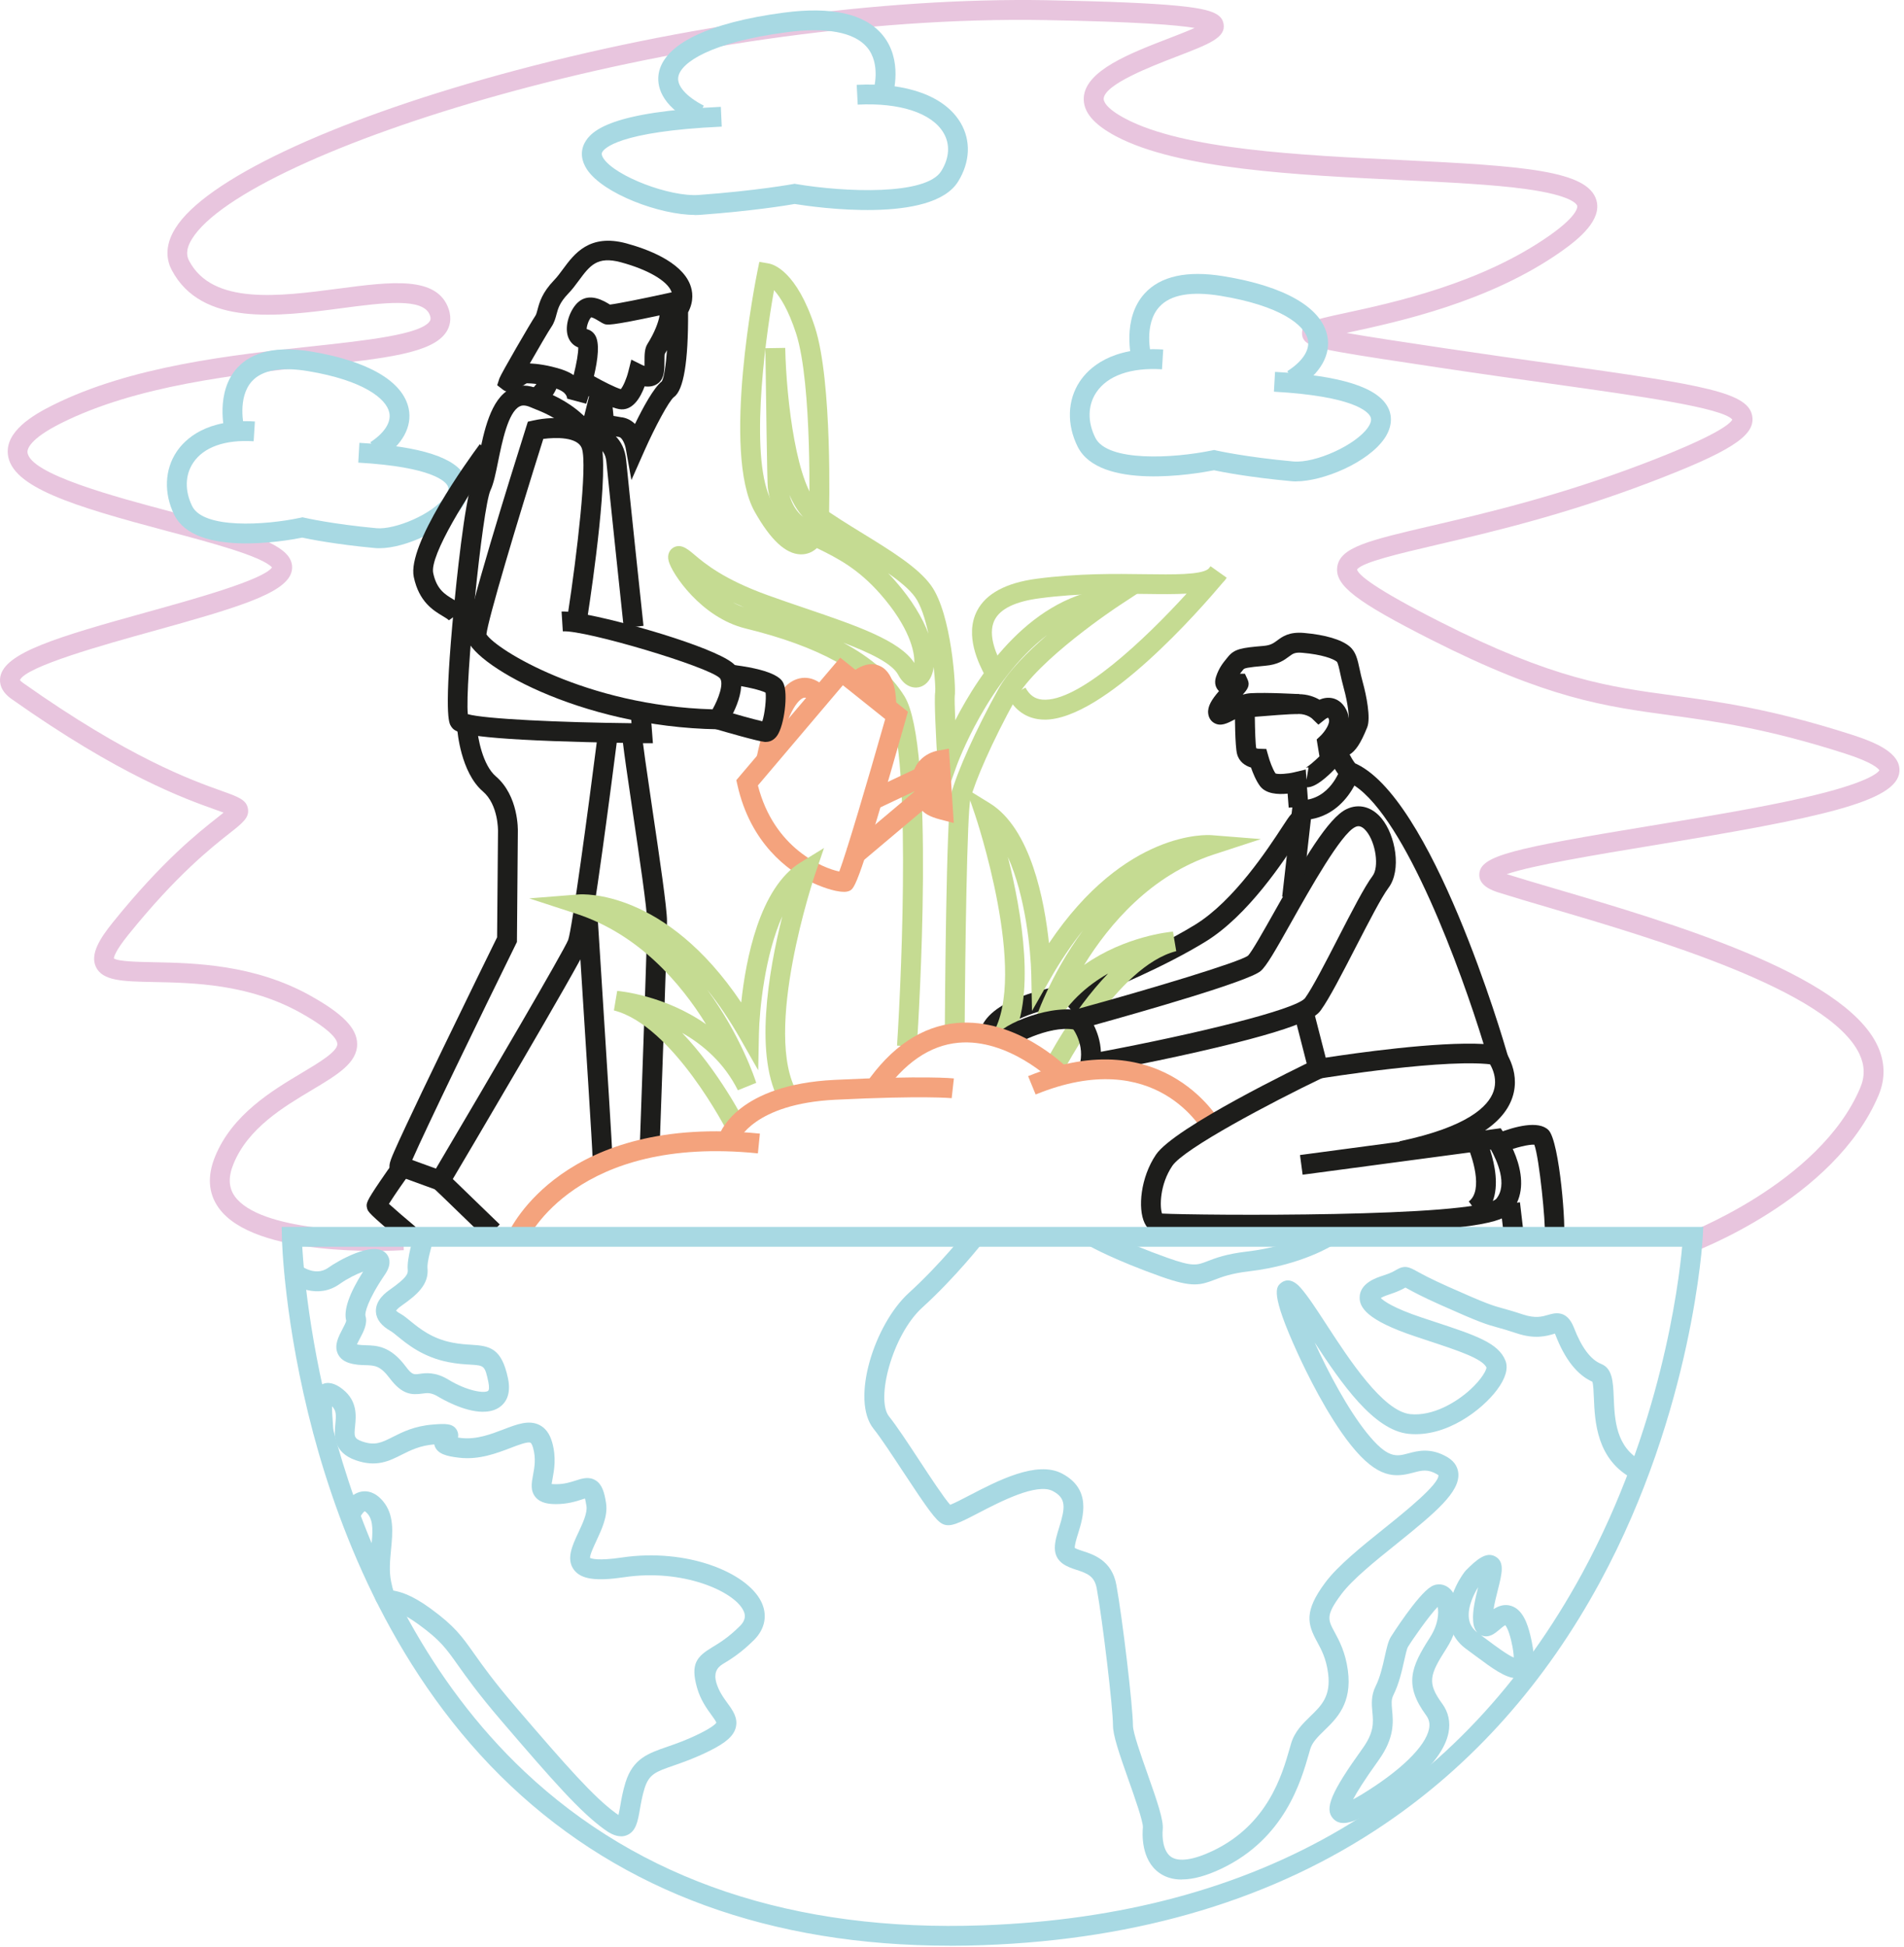 <?xml version="1.0" encoding="UTF-8"?> <svg xmlns="http://www.w3.org/2000/svg" width="354" height="362" viewBox="0 0 354 362" fill="none"><path d="M313.891 233.149L312.631 229.679C312.891 229.589 338.271 220.139 345.861 202.219C346.761 200.099 346.711 198.039 345.711 195.929C340.101 184.079 307.571 174.499 288.131 168.769C284.521 167.709 281.401 166.789 278.741 165.949C277.681 165.619 274.871 164.729 275.041 162.439C275.281 159.049 281.281 157.719 306.851 153.509C316.891 151.859 327.261 150.149 335.531 148.249C347.301 145.549 349.151 143.639 349.431 143.189C349.231 142.879 348.171 141.719 343.071 140.089C328.441 135.389 318.951 134.109 310.571 132.969C298.301 131.299 287.701 129.859 266.101 118.919C252.141 111.849 248.211 108.829 248.621 105.449C249.071 101.729 254.451 100.469 266.231 97.719C276.121 95.409 289.661 92.239 305.381 86.259C319.021 81.069 321.651 78.819 322.081 77.999C320.261 75.799 304.801 73.629 288.451 71.339C282.391 70.489 275.531 69.529 268.071 68.409C258.871 67.029 253.031 66.149 249.191 65.459C244.441 64.599 242.151 64.099 242.081 62.049C242.011 59.929 243.891 59.529 250.101 58.189C258.951 56.279 275.431 52.729 288.201 43.709C293.631 39.869 293.261 38.339 293.251 38.279C293.161 37.959 292.271 36.329 283.751 35.149C277.621 34.299 269.301 33.899 260.491 33.469C241.091 32.529 219.101 31.469 207.501 25.339C203.311 23.119 201.351 20.769 201.501 18.139C201.801 13.109 210.081 9.919 217.391 7.099C218.901 6.519 220.731 5.809 222.111 5.199C218.791 4.629 211.121 4.039 194.521 3.739C126.331 2.489 45.681 28.209 35.691 44.419C34.401 46.509 34.771 47.739 35.161 48.479C39.501 56.739 51.921 55.099 62.891 53.659C72.771 52.359 81.301 51.239 83.421 57.459C84.071 59.379 83.551 60.809 83.001 61.679C80.461 65.659 71.691 66.619 58.421 68.059C43.711 69.659 25.401 71.649 11.371 78.659C5.361 81.669 5.061 83.569 5.111 84.079C5.521 88.129 21.461 92.369 32.011 95.169C44.011 98.359 51.471 100.469 53.641 103.459C54.321 104.399 54.491 105.489 54.131 106.539C52.781 110.399 43.911 113.029 28.341 117.349C19.511 119.799 4.791 123.879 3.701 126.429C3.761 126.519 3.921 126.689 4.271 126.939C23.991 140.879 35.651 145.039 41.251 147.039C44.301 148.129 45.831 148.679 46.101 150.339C46.371 151.989 45.141 152.959 42.691 154.889C39.231 157.619 32.781 162.699 23.851 173.779C21.461 176.739 21.191 177.859 21.171 178.159C21.981 178.739 25.641 178.809 28.591 178.869C36.031 179.019 47.271 179.239 57.751 185.109C63.771 188.479 66.361 191.149 66.401 194.039C66.451 197.579 62.721 199.799 58.001 202.619C52.711 205.779 46.111 209.709 43.401 216.389C42.411 218.819 42.501 220.779 43.661 222.399C48.261 228.819 67.741 229.149 74.861 228.719L75.081 232.399C72.251 232.569 47.281 233.769 40.661 224.539C38.731 221.849 38.501 218.629 39.991 214.989C43.171 207.169 50.651 202.699 56.121 199.439C59.221 197.589 62.741 195.489 62.721 194.079C62.721 193.479 62.041 191.729 55.961 188.319C46.281 182.899 36.021 182.699 28.531 182.549C22.821 182.439 19.051 182.359 17.821 179.719C16.701 177.309 18.681 174.319 20.991 171.449C30.191 160.039 36.851 154.789 40.421 151.979C40.821 151.669 41.221 151.349 41.571 151.059C41.101 150.879 40.561 150.689 40.021 150.499C34.261 148.449 22.291 144.169 2.151 129.939C0.081 128.479 -0.129 126.909 0.051 125.849C0.831 121.349 10.451 118.469 27.371 113.779C36.021 111.379 48.991 107.779 50.571 105.479C48.711 103.399 38.961 100.809 31.081 98.719C13.601 94.069 2.091 90.569 1.461 84.439C1.031 80.219 5.981 77.229 9.741 75.349C24.361 68.039 43.031 66.009 58.041 64.379C68.011 63.299 78.321 62.179 79.911 59.689C80.001 59.549 80.161 59.289 79.941 58.639C78.801 55.279 71.311 56.259 63.391 57.309C51.831 58.829 37.451 60.719 31.921 50.179C31.061 48.539 30.471 45.869 32.581 42.469C38.081 33.549 61.191 22.599 92.891 13.889C126.941 4.529 164.031 -0.501 194.621 0.039C205.981 0.249 213.921 0.589 218.911 1.069C225.071 1.679 227.151 2.489 227.491 4.429C227.941 6.989 224.871 8.169 218.741 10.529C214.061 12.329 205.361 15.679 205.201 18.339C205.181 18.699 205.411 20.039 209.241 22.059C220.111 27.799 241.661 28.849 260.681 29.759C283.311 30.859 295.201 31.689 296.811 37.219C297.871 40.869 293.631 44.369 290.351 46.689C276.961 56.149 260.001 59.799 250.901 61.769C250.721 61.809 250.531 61.849 250.351 61.889C254.541 62.629 260.961 63.589 268.641 64.739C276.081 65.849 282.931 66.809 288.981 67.659C317.151 71.609 325.301 72.949 325.811 77.559C326.211 81.089 321.561 84.029 306.701 89.689C290.751 95.759 277.071 98.959 267.081 101.289C260.241 102.889 253.161 104.539 252.311 105.879C252.581 106.889 255.541 109.409 267.781 115.609C288.821 126.269 299.141 127.669 311.081 129.289C319.601 130.449 329.271 131.759 344.211 136.549C348.771 138.009 353.401 139.969 353.151 143.409C352.731 149.059 338.201 152.059 307.461 157.129C297.171 158.829 284.751 160.869 280.141 162.499C282.711 163.309 285.721 164.189 289.181 165.209C310.511 171.489 342.741 180.979 349.051 194.329C350.501 197.399 350.571 200.529 349.261 203.629C341.041 223.039 315.001 232.719 313.901 233.119" fill="#E8C5DE"></path><path d="M70.501 101.91C70.201 101.91 69.921 101.9 69.641 101.87C62.331 101.19 57.571 100.23 56.191 99.939C52.841 100.61 36.221 103.5 32.391 95.689C30.431 91.689 30.601 87.309 32.841 83.969C34.411 81.629 38.391 77.79 47.391 78.35L47.161 82.029C41.851 81.689 37.861 83.109 35.921 86.019C34.401 88.29 34.331 91.219 35.721 94.07C37.801 98.329 49.171 97.669 55.841 96.249L56.241 96.159L56.641 96.249C56.641 96.249 61.691 97.419 69.991 98.189C73.421 98.51 80.521 95.57 82.821 92.249C83.621 91.1 83.341 90.529 83.251 90.35C82.851 89.529 80.471 86.799 66.611 85.999L66.821 82.32C78.321 82.98 84.781 85.08 86.561 88.73C87.411 90.47 87.161 92.46 85.851 94.35C83.161 98.24 75.581 101.91 70.511 101.91" fill="#A8D9E3"></path><path d="M70.861 85.3L68.851 82.21C71.471 80.5 72.761 78.5 72.381 76.71C71.841 74.11 67.581 70.71 57.281 68.99C52.281 68.16 48.771 68.78 46.871 70.84C44.051 73.89 45.371 79.37 45.381 79.43L41.801 80.33C41.721 80.03 39.971 72.88 44.141 68.35C46.941 65.31 51.571 64.3 57.881 65.35C68.491 67.12 74.921 70.89 75.981 75.95C76.681 79.31 74.811 82.71 70.851 85.3" fill="#A8D9E3"></path><path d="M185.911 192.29L182.521 190.83C185.021 185.04 197.391 183.2 198.791 183.01L199.291 186.67C194.461 187.33 187.111 189.51 185.911 192.29Z" fill="#1D1D1B"></path><path d="M201.621 190.54L195.881 184.049L198.401 183.109C198.541 183.059 212.661 177.76 222.211 171.89C229.431 167.45 235.751 157.77 238.451 153.64C240.001 151.26 240.331 150.76 241.441 150.76V154.45C242.081 154.45 242.541 154.11 242.701 153.93C242.551 154.11 242.031 154.9 241.541 155.66C238.711 160 232.071 170.17 224.141 175.04C216.641 179.65 206.751 183.79 202.181 185.6L204.391 188.1L201.631 190.54H201.621Z" fill="#1D1D1B"></path><path d="M197.541 199.45L194.251 197.79C194.541 197.21 199.221 188.04 206.021 180.97C202.141 183.18 198.201 186.54 195.651 191.64L192.241 190.26C192.431 189.65 195.111 181.46 201.361 172.94C199.301 175.5 197.221 178.52 195.191 182.1L191.871 187.93L191.741 181.22C191.651 176.68 190.651 166.52 187.391 159.31C189.951 169.49 192.771 185.69 187.691 194.13L184.531 192.23C191.251 181.08 181.391 151.77 181.291 151.47L179.641 146.62L184.001 149.3C191.681 154.01 194.201 167.5 195.031 175.34C209.191 154.24 224.561 155.19 225.251 155.25L234.441 155.98L225.681 158.84C214.031 162.65 206.261 171.76 201.561 179.38C209.201 174 217.571 173.22 218.081 173.18L218.691 176.81C207.681 179.6 197.641 199.27 197.541 199.47" fill="#C5DB92"></path><path d="M122.631 213.51L118.941 213.38C118.951 213 120.321 175.45 120.321 171.22C120.321 169.07 118.851 159.1 117.661 151.09C115.531 136.71 115.511 136.05 115.761 135.3L119.261 136.47C119.331 136.25 119.341 136.08 119.341 136.08C119.321 137.08 120.381 144.24 121.311 150.55C122.641 159.52 124.011 168.8 124.011 171.22C124.011 175.51 122.691 211.96 122.631 213.51Z" fill="#1D1D1B"></path><path d="M113.851 214.999H110.161C110.161 213.679 108.801 192.379 107.991 179.649C107.331 169.349 107.231 167.629 107.231 167.439H110.921C110.931 167.759 111.281 173.169 111.681 179.419C112.821 197.419 113.851 213.679 113.851 215.009" fill="#1D1D1B"></path><path d="M82.651 221.74L73.421 218.38L73.241 218.26C71.861 217.34 72.431 216.05 73.281 214.08C73.771 212.95 74.521 211.32 75.501 209.23C77.141 205.72 79.461 200.85 82.411 194.77C86.881 185.52 91.451 176.21 92.421 174.24L92.591 154.5C92.591 154.42 92.671 149.6 89.791 147.13C85.631 143.57 85.041 135.85 85.011 135.52L88.691 135.25C88.821 137.05 89.711 142.2 92.191 144.32C96.431 147.95 96.291 154.3 96.281 154.57L96.111 175.109L95.921 175.49C89.351 188.84 79.191 209.78 76.641 215.63L81.051 217.23C90.811 200.72 104.881 176.69 105.641 174.72C106.351 172.75 109.341 150.67 111.051 137.22L114.711 137.69C113.961 143.6 110.151 173.2 109.091 176.02C108.031 178.85 85.961 216.19 83.441 220.43L82.661 221.75L82.651 221.74Z" fill="#1D1D1B"></path><path d="M74.881 230.889C68.481 225.509 68.411 225.259 68.241 224.579C68.031 223.739 68.081 223.389 70.671 219.569C73.031 216.079 73.381 215.819 73.581 215.669L75.791 218.619C75.921 218.519 75.991 218.439 76.001 218.439C75.581 218.919 73.371 222.099 72.311 223.789C73.411 224.789 75.421 226.519 77.261 228.059L74.891 230.879L74.881 230.889Z" fill="#1D1D1B"></path><path d="M90.401 230.3C89.751 229.68 87.851 227.84 85.881 225.94C83.691 223.81 80.961 221.17 80.631 220.88L83.031 218.08C83.381 218.38 85.311 220.25 88.441 223.29C90.391 225.18 92.271 227.01 92.911 227.61L90.381 230.3H90.401Z" fill="#1D1D1B"></path><path d="M188.261 194.5C188.261 194.5 188.641 194.21 188.811 193.7L185.311 192.53C185.961 190.57 195.851 186.23 201.671 188.08L200.551 191.59C195.971 190.13 188.921 194.01 188.271 194.49" fill="#1D1D1B"></path><path d="M200.351 200.07L200.861 197.42C201.591 193.61 199.171 190.79 199.071 190.67L197.141 188.45L199.971 187.66C214.411 183.7 230.341 178.87 232.021 177.66C232.691 177.04 235.031 172.88 236.911 169.54C242.441 159.71 246.941 152.06 250.331 150.42C252.631 149.31 255.081 149.96 256.881 152.15C259.471 155.3 260.621 161.75 258.161 165.03C256.861 166.76 254.441 171.47 252.091 176.02C249.551 180.95 247.161 185.6 245.601 187.75C244.871 188.76 243.341 190.85 222.691 195.54C212.781 197.79 203.111 199.56 203.011 199.58L200.361 200.07H200.351ZM203.361 190.56C203.991 191.82 204.601 193.52 204.681 195.52C222.271 192.21 240.741 187.73 242.621 185.57C244.001 183.67 246.441 178.93 248.801 174.34C251.331 169.43 253.711 164.8 255.201 162.82C256.441 161.17 255.801 156.66 254.031 154.5C253.001 153.24 252.281 153.59 251.931 153.76C249.311 155.02 243.561 165.25 240.121 171.36C237.021 176.88 235.471 179.58 234.381 180.51C232.101 182.44 212.381 188.06 203.361 190.57" fill="#1D1D1B"></path><path d="M243.741 200.79L240.551 188.34L244.121 187.42L246.481 196.609C251.611 195.819 267.101 193.59 275.841 194.07C271.661 180.42 261.411 152.32 251.821 146.03C250.641 148.22 248.171 151.52 243.731 152.29L242.051 167.09L238.391 166.67L240.421 148.799L242.021 148.76C247.261 148.61 249.121 143.15 249.191 142.91L249.801 141.04L251.621 141.76C266.161 147.58 279.611 193.71 280.171 195.67L280.991 198.51L278.081 197.99C269.791 196.52 245.651 200.45 245.411 200.49L243.741 200.76V200.79Z" fill="#1D1D1B"></path><path d="M240.981 89.49C240.681 89.49 240.401 89.48 240.121 89.45C232.241 88.73 227.131 87.72 225.711 87.42C222.221 88.11 204.421 91.17 200.361 83.03C198.311 78.92 198.451 74.4 200.741 70.94C202.391 68.45 206.601 64.37 216.271 64.97L216.041 68.65C210.241 68.29 205.901 69.82 203.811 72.97C202.231 75.36 202.171 78.42 203.651 81.38C205.911 85.9 218.161 85.22 225.341 83.73L225.731 83.65L226.131 83.74C226.181 83.75 231.551 84.97 240.451 85.78C244.561 86.15 252.101 82.72 254.351 79.44C255.181 78.24 254.881 77.64 254.781 77.44C254.351 76.56 251.791 73.65 236.851 72.81L237.061 69.13C249.351 69.82 256.231 72.01 258.101 75.82C258.961 77.58 258.711 79.61 257.391 81.53C254.321 85.99 246.021 89.48 240.971 89.48" fill="#A8D9E3"></path><path d="M241.321 72.109L239.341 68.999C242.161 67.199 243.561 65.079 243.171 63.179C242.601 60.409 238.031 56.809 226.901 54.989C221.441 54.099 217.621 54.779 215.561 57.029C212.591 60.259 213.991 65.969 214.001 66.029L210.431 66.949C210.351 66.639 208.511 59.279 212.821 54.549C215.771 51.319 220.711 50.239 227.491 51.349C238.841 53.199 245.691 57.139 246.781 62.439C247.491 65.919 245.501 69.439 241.321 72.109Z" fill="#A8D9E3"></path><path d="M129.171 39.95C122.721 39.95 112.171 36.05 109.141 31.51C108.061 29.89 107.891 28.16 108.661 26.64C109.911 24.17 113.901 20.77 134.021 19.86L134.191 23.54C114.881 24.42 112.281 27.66 111.961 28.3C111.891 28.44 111.741 28.74 112.211 29.46C114.421 32.77 124.511 36.63 129.921 36.24C140.801 35.44 147.351 34.23 147.421 34.22L147.741 34.16L148.061 34.22C156.981 35.72 172.181 36.39 175.011 31.79C176.531 29.33 176.681 26.81 175.421 24.69C173.251 21.01 167.291 19.05 159.471 19.45L159.281 15.77C168.621 15.3 175.661 17.87 178.591 22.82C180.551 26.13 180.381 30.11 178.141 33.74C173.251 41.66 151.531 38.53 147.751 37.92C146.281 38.18 140.031 39.21 130.171 39.94C129.841 39.96 129.501 39.98 129.141 39.98" fill="#A8D9E3"></path><path d="M129.161 22.919C122.531 19.5 122.131 15.649 122.471 13.659C123.421 8.219 131.681 4.209 145.721 2.349C154.621 1.169 160.781 2.559 164.051 6.459C167.991 11.169 166.011 17.57 165.931 17.84L162.411 16.719C162.411 16.719 163.851 11.94 161.211 8.799C158.831 5.979 153.651 5.009 146.211 5.999C132.111 7.869 126.571 11.63 126.111 14.29C125.821 15.95 127.591 17.959 130.851 19.64L129.161 22.919Z" fill="#A8D9E3"></path><path d="M97.831 230.8L94.471 229.29C94.881 228.38 104.861 207.03 141.281 210.73L140.911 214.4C107.281 210.99 98.211 229.99 97.841 230.8" fill="#F4A37D"></path><path d="M224.061 210.919C223.701 210.239 215.031 194.259 192.551 203.459L191.151 200.049C216.831 189.539 227.231 209.039 227.331 209.229L224.051 210.919H224.061Z" fill="#F4A37D"></path><path d="M234.791 229.52C224.251 229.52 215.981 229.31 215.251 229.24C214.641 229.19 213.521 228.86 212.801 227.34C211.511 224.62 212.061 218.87 214.921 214.64C218.371 209.55 241.671 198.29 244.311 197.02L245.911 200.35C236.271 204.97 220.151 213.5 217.971 216.71C215.601 220.21 215.611 224.36 216.051 225.59C222.791 225.94 274.131 226.35 278.161 222.89C280.411 220.24 278.291 215.67 277.191 213.7L242.191 218.37L241.701 214.71L279.011 209.73L279.651 210.66C279.901 211.02 285.741 219.65 280.911 225.31C279.921 226.47 277.871 228.88 246.701 229.4C242.591 229.47 238.531 229.5 234.761 229.5" fill="#1D1D1B"></path><path d="M260.951 215.77L260.191 212.16C272.921 209.49 276.731 205.64 277.681 202.88C278.761 199.75 276.501 197.01 276.401 196.9L279.201 194.5C279.351 194.68 282.921 198.9 281.181 204.03C279.371 209.39 272.561 213.34 260.941 215.77" fill="#1D1D1B"></path><path d="M275.281 226.309L273.081 223.339C275.871 221.269 273.671 214.789 272.681 212.679L276.021 211.109C276.231 211.549 281.081 222.009 275.281 226.309Z" fill="#1D1D1B"></path><path d="M290.721 230.16L287.291 228.79C287.221 228.97 287.201 229.099 287.201 229.109C287.381 227.509 286.221 215.38 285.271 212.79C284.321 212.7 281.821 213.299 279.681 214.129L278.341 210.689C281.681 209.389 286.051 208.229 287.901 210.069C290.001 212.169 291.241 228.86 290.721 230.16Z" fill="#1D1D1B"></path><path d="M282.596 223.494L278.931 223.925L279.622 229.785L283.286 229.353L282.596 223.494Z" fill="#1D1D1B"></path><path d="M176.641 361.69C143.341 361.69 115.881 351.7 94.951 331.96C73.661 311.87 63.231 285.2 58.221 266.37C52.811 246 52.421 230.6 52.411 229.95L52.371 228.07H316.681L316.581 230.01C316.561 230.33 314.801 262.11 297.531 293.99C287.361 312.77 273.891 327.93 257.491 339.05C237.011 352.95 211.911 360.53 182.901 361.58C180.791 361.66 178.701 361.7 176.641 361.7M56.191 231.76C56.841 242.41 61.841 295.67 97.501 329.3C118.981 349.55 147.661 359.17 182.771 357.9C234.141 356.03 271.641 333.97 294.231 292.35C308.721 265.66 312.081 239.04 312.751 231.76H56.201H56.191Z" fill="#A8D9E3"></path><path d="M219.721 349.389C218.101 349.389 216.721 348.989 215.561 348.169C212.071 345.719 212.391 340.689 212.491 339.709C212.571 338.649 210.931 334.009 209.841 330.939C208.031 325.819 206.931 322.569 206.931 320.749C206.931 317.529 205.011 301.339 203.911 295.279C203.501 293.019 202.211 292.489 200.141 291.819C198.541 291.299 196.121 290.519 196.121 287.739C196.121 286.529 196.511 285.259 196.931 283.919C198.061 280.259 198.291 278.509 195.731 277.169C192.771 275.619 185.991 279.139 181.941 281.239C178.301 283.129 176.641 283.989 175.231 283.279C174.011 282.669 172.491 280.539 167.881 273.539C165.851 270.459 163.761 267.269 162.411 265.589C158.101 260.199 162.581 246.149 168.991 240.329C174.901 234.959 179.821 228.689 179.881 228.629L182.781 230.909C182.571 231.169 177.621 237.479 171.471 243.069C165.881 248.149 162.781 260.159 165.291 263.299C166.751 265.119 168.891 268.379 170.961 271.529C172.911 274.499 175.511 278.449 176.661 279.729C177.471 279.419 178.981 278.639 180.241 277.979C185.531 275.229 192.771 271.469 197.441 273.909C202.991 276.819 201.411 281.949 200.461 285.019C200.131 286.079 199.821 287.089 199.821 287.739C200.061 287.919 200.791 288.159 201.291 288.319C203.331 288.979 206.731 290.079 207.561 294.629C208.711 300.969 210.641 317.329 210.641 320.759C210.641 322.079 212.141 326.319 213.341 329.719C215.211 335.019 216.351 338.349 216.181 340.079C216.041 341.469 216.211 344.099 217.711 345.159C219.131 346.159 221.891 345.769 225.481 344.059C235.721 339.179 238.371 329.949 239.791 324.989L240.041 324.119C240.701 321.889 242.181 320.449 243.621 319.049C245.701 317.029 247.491 315.289 246.921 311.009C246.561 308.279 245.671 306.649 244.891 305.209C243.121 301.959 242.351 299.589 246.441 294.129C248.771 291.019 253.141 287.509 257.361 284.119C261.191 281.049 267.581 275.899 267.441 274.229C267.431 274.249 267.371 274.169 267.221 274.079C265.451 273.029 264.321 273.329 262.771 273.749C259.391 274.659 256.191 274.899 251.181 268.649C246.781 263.149 242.811 254.939 241.311 251.659C236.081 240.249 237.281 239.239 238.161 238.499C238.651 238.089 239.991 237.339 241.791 239.359C243.131 240.869 244.761 243.369 246.641 246.259C250.821 252.679 257.131 262.369 262.231 262.879C266.331 263.279 270.691 260.769 273.401 258.279C275.561 256.289 276.331 254.709 276.381 254.209C275.571 252.539 271.101 251.069 265.471 249.209C264.721 248.959 263.941 248.699 263.131 248.429C253.941 245.369 252.771 242.949 252.791 241.179C252.811 238.499 256.001 237.489 257.061 237.149C258.581 236.669 259.211 236.289 259.631 236.039C261.211 235.109 262.041 235.559 263.421 236.319C264.391 236.849 266.021 237.739 269.201 239.159C276.451 242.399 277.511 242.699 279.451 243.229C280.311 243.469 281.381 243.759 283.181 244.359C285.481 245.119 286.771 244.739 287.821 244.429C289.041 244.069 291.321 243.399 292.641 246.829C294.061 250.509 295.761 252.769 297.711 253.549C299.801 254.389 299.911 256.869 300.031 259.739C300.201 263.909 300.421 269.099 305.361 271.649L303.671 274.929C296.821 271.399 296.521 264.199 296.341 259.889C296.301 258.829 296.241 257.409 296.061 256.849C293.251 255.599 290.941 252.679 289.201 248.149C289.161 248.049 289.131 247.969 289.101 247.899C289.021 247.919 288.941 247.949 288.871 247.969C287.581 248.349 285.421 248.989 282.021 247.859C280.321 247.289 279.341 247.019 278.481 246.779C276.371 246.199 275.211 245.879 267.711 242.519C264.391 241.039 262.621 240.069 261.671 239.549C261.541 239.479 261.421 239.409 261.301 239.349C260.761 239.659 259.851 240.129 258.211 240.659C257.431 240.909 256.971 241.139 256.721 241.289C257.271 241.839 259.031 243.149 264.341 244.919C265.151 245.189 265.931 245.449 266.671 245.689C274.341 248.219 278.571 249.619 279.891 252.919C280.471 254.359 279.921 256.249 278.311 258.389C275.561 262.049 268.921 267.239 261.901 266.539C255.411 265.889 249.381 257.139 244.431 249.559C246.961 255.149 250.601 261.959 254.091 266.319C258.001 271.199 259.611 270.769 261.831 270.169C263.591 269.699 266.011 269.049 269.121 270.879C270.671 271.799 271.081 273.039 271.141 273.919C271.391 277.379 266.951 281.129 259.691 286.969C255.641 290.219 251.461 293.589 249.411 296.319C246.441 300.279 246.871 301.069 248.151 303.429C248.991 304.979 250.141 307.109 250.601 310.509C251.421 316.639 248.531 319.439 246.211 321.689C245.021 322.849 243.991 323.849 243.601 325.149L243.361 325.989C241.891 331.119 238.841 341.779 227.091 347.369C224.291 348.699 221.841 349.369 219.771 349.369" fill="#A8D9E3"></path><path d="M222.101 238.759C220.651 238.759 218.831 238.359 215.921 237.329C207.271 234.259 202.781 231.759 202.591 231.649L204.401 228.429C204.401 228.429 208.841 230.899 217.151 233.849C221.781 235.489 222.521 235.209 224.481 234.449C225.951 233.879 227.971 233.099 231.851 232.649C240.681 231.609 245.991 228.249 246.041 228.219L248.051 231.319C247.811 231.479 242.031 235.169 232.281 236.319C228.861 236.719 227.171 237.379 225.811 237.899C224.501 238.399 223.471 238.759 222.091 238.759" fill="#A8D9E3"></path><path d="M115.461 341.35C114.291 341.35 113.161 340.66 112.261 339.99C107.851 336.759 103.031 331.34 93.091 319.73C88.911 314.85 86.721 311.76 85.121 309.51C82.881 306.35 81.851 304.9 77.861 301.99C74.831 299.78 73.371 299.479 72.491 299.299C70.151 298.829 69.731 297.74 69.101 294.78C68.581 292.29 68.821 289.81 69.031 287.63C69.281 285.03 69.501 282.78 68.381 281.44C68.111 281.12 67.911 280.97 67.821 280.93C67.521 281.08 67.001 281.83 66.791 282.35L63.381 280.94C63.611 280.39 64.861 277.63 67.291 277.26C68.271 277.11 69.741 277.3 71.221 279.07C73.321 281.59 73.011 284.84 72.711 287.98C72.521 290 72.311 292.08 72.721 294.02C72.891 294.81 73.021 295.36 73.121 295.67C73.161 295.67 73.191 295.68 73.231 295.69C74.331 295.91 76.371 296.33 80.051 299.01C84.521 302.28 85.811 304.09 88.141 307.38C89.691 309.57 91.821 312.58 95.901 317.33C105.441 328.46 110.381 334.03 114.451 337.02C114.671 337.18 114.851 337.3 114.991 337.39C115.111 336.9 115.221 336.24 115.321 335.7C115.531 334.46 115.801 332.92 116.311 331.299C117.701 326.91 120.491 325.94 124.021 324.72C125.791 324.11 127.791 323.41 130.281 322.16C132.571 321.01 133.081 320.4 133.191 320.23C133.101 319.94 132.621 319.27 132.261 318.78C131.411 317.61 130.251 316.01 129.611 313.78C128.321 309.27 129.551 307.95 132.451 306.19C133.721 305.43 135.451 304.38 137.571 302.26C138.801 301.03 138.551 300.05 138.191 299.34C136.391 295.76 126.901 291.58 116.121 293.18C110.751 293.98 108.021 293.569 106.701 291.799C105.221 289.809 106.401 287.3 107.541 284.87C108.331 283.18 109.231 281.26 109.041 279.98C108.941 279.28 108.831 278.84 108.761 278.56C108.581 278.61 108.381 278.68 108.211 278.73C107.141 279.08 105.521 279.6 103.381 279.6C102.101 279.6 100.521 279.45 99.561 278.3C98.561 277.1 98.841 275.63 99.101 274.21C99.371 272.76 99.681 271.13 99.101 269.1C98.921 268.47 98.721 268.23 98.631 268.19C98.131 267.93 96.281 268.64 94.931 269.16C92.321 270.15 89.081 271.4 85.411 270.98C82.961 270.71 81.341 270.25 80.821 268.8C80.781 268.7 80.751 268.59 80.731 268.5C78.061 268.72 76.341 269.59 74.681 270.42C72.371 271.59 69.981 272.79 66.141 271.45C61.831 269.94 62.151 266.67 62.351 264.71C62.511 263.11 62.551 262.23 61.731 261.41C61.721 262.3 61.811 263.47 61.861 264.15C61.951 265.31 62.021 266.23 61.921 266.91L58.271 266.39C58.311 266.11 58.231 265.14 58.181 264.43C57.951 261.5 57.721 258.47 59.761 257.39C60.911 256.78 62.251 257.07 63.741 258.27C66.481 260.46 66.201 263.23 66.021 265.07C65.831 267 65.791 267.41 67.361 267.96C69.721 268.78 70.961 268.16 73.021 267.12C74.821 266.21 77.051 265.08 80.471 264.81C82.621 264.64 84.311 264.5 85.001 265.97C85.221 266.43 85.231 266.86 85.151 267.23C85.351 267.26 85.571 267.29 85.821 267.32C88.601 267.62 91.271 266.61 93.621 265.71C96.151 264.74 98.331 263.91 100.291 264.89C101.411 265.45 102.211 266.53 102.651 268.09C103.471 270.95 103.021 273.32 102.731 274.89C102.671 275.2 102.601 275.569 102.561 275.859C102.741 275.879 103.001 275.9 103.371 275.9C104.931 275.9 106.061 275.53 107.061 275.21C108.201 274.84 109.501 274.42 110.731 275.18C111.931 275.92 112.381 277.41 112.681 279.42C113.041 281.81 111.891 284.26 110.881 286.43C110.421 287.41 109.671 289.01 109.701 289.6C109.971 289.74 111.221 290.18 115.591 289.53C127.731 287.73 138.791 292.29 141.501 297.68C142.751 300.16 142.271 302.779 140.191 304.859C137.761 307.289 135.721 308.53 134.371 309.34C133.131 310.086 132.731 311.226 133.171 312.76C133.631 314.37 134.501 315.559 135.261 316.609C136.231 317.939 137.231 319.32 136.811 321.08C136.431 322.66 135.021 323.93 131.951 325.46C129.241 326.81 127.031 327.58 125.251 328.2C121.921 329.35 120.681 329.79 119.851 332.41C119.411 333.8 119.181 335.14 118.971 336.33C118.591 338.55 118.251 340.46 116.541 341.15C116.191 341.29 115.831 341.359 115.481 341.359" fill="#A8D9E3"></path><path d="M89.811 262.44C86.231 262.44 82.091 260 81.491 259.64C80.151 258.83 79.451 258.92 78.491 259.06C76.561 259.32 74.781 259.29 72.471 256.22C70.691 253.85 69.661 253.82 67.951 253.77C67.051 253.75 66.041 253.719 64.891 253.359C63.581 252.949 63.011 252.149 62.761 251.549C62.121 250.009 62.951 248.45 63.671 247.07C63.911 246.61 64.311 245.86 64.371 245.53C63.851 243.55 64.911 240.48 67.511 236.38C66.221 236.86 64.601 237.66 63.171 238.67C59.141 241.55 54.691 239.239 52.901 237.609L55.381 234.87C55.501 234.98 58.421 237.52 61.031 235.66C62.681 234.48 69.321 230.57 71.711 232.92C72.181 233.38 73.101 234.68 71.581 236.91C68.221 241.83 67.821 244.16 67.941 244.58C68.381 246.04 67.611 247.5 66.931 248.78C66.761 249.1 66.521 249.56 66.361 249.92C66.891 250.03 67.431 250.05 68.041 250.07C70.061 250.13 72.571 250.2 75.411 253.99C76.601 255.58 76.921 255.54 77.981 255.39C79.161 255.23 80.951 254.98 83.401 256.48C86.771 258.53 90.011 259.08 90.751 258.549C90.911 258.429 91.001 257.89 90.811 256.96C90.151 253.83 90.041 253.83 87.401 253.67C86.341 253.61 85.011 253.53 83.391 253.21C78.681 252.3 75.721 249.88 73.951 248.43C73.441 248.02 72.961 247.62 72.681 247.46C70.911 246.47 69.971 245.259 69.891 243.859C69.771 241.649 71.831 240.2 72.511 239.72C75.681 237.48 75.881 236.759 75.811 236.049C75.601 233.919 76.921 229.8 77.191 228.99L80.691 230.16C80.041 232.12 79.391 234.78 79.481 235.68C79.801 238.82 77.471 240.73 74.641 242.73C74.011 243.17 73.741 243.49 73.641 243.64C73.751 243.76 73.991 243.96 74.481 244.23C75.051 244.55 75.631 245.02 76.301 245.57C77.991 246.95 80.321 248.85 84.111 249.58C85.501 249.85 86.641 249.92 87.641 249.98C91.081 250.19 93.251 250.6 94.441 256.19C95.091 259.27 93.971 260.81 92.911 261.56C92.021 262.19 90.951 262.43 89.821 262.43" fill="#A8D9E3"></path><path d="M249.801 338.88C249.061 338.88 248.401 338.65 247.871 338.07C246.181 336.25 247.461 333.2 253.321 325.04C255.511 322 255.341 320.18 255.161 318.26C255.031 316.84 254.881 315.23 255.761 313.46C256.611 311.76 257.091 309.62 257.471 307.9C257.821 306.34 258.091 305.11 258.601 304.27C258.651 304.19 263.541 296.46 266.081 294.94C267.271 294.22 268.691 294.43 269.691 295.46C271.551 297.38 271.781 302 268.951 306.4C265.741 311.4 265.321 312.83 268.151 316.71C269.301 318.28 269.701 320.15 269.311 322.11C268.191 327.73 260.931 333.18 255.041 336.76C253.271 337.83 251.371 338.88 249.801 338.88ZM267.291 298.71C265.651 300.41 262.581 304.81 261.761 306.17C261.561 306.5 261.291 307.72 261.071 308.71C260.641 310.62 260.111 313 259.061 315.11C258.661 315.9 258.711 316.62 258.831 317.92C259.031 320.08 259.311 323.03 256.321 327.2C253.631 330.94 252.261 333.17 251.571 334.49C251.991 334.27 252.501 333.98 253.121 333.61C260.341 329.22 265.041 324.66 265.691 321.39C265.881 320.43 265.721 319.64 265.171 318.89C261.031 313.23 262.271 309.98 265.851 304.41C267.461 301.91 267.511 299.78 267.301 298.71" fill="#A8D9E3"></path><path d="M281.991 311.969C279.911 311.969 277.371 310.069 274.331 307.809C273.751 307.379 273.171 306.949 272.601 306.529C270.691 305.149 269.581 303.199 269.401 300.909C269.051 296.499 272.091 292.369 272.561 291.899C274.531 289.929 276.311 288.369 278.031 289.349C279.791 290.349 279.271 292.449 278.471 295.619C278.191 296.719 277.871 297.989 277.691 299.119C278.601 298.539 279.731 298.119 280.991 298.529C283.131 299.229 284.011 301.849 284.541 304.049C285.241 306.969 285.691 310.139 283.661 311.479C283.141 311.819 282.591 311.979 281.991 311.979M275.311 303.949C275.721 304.249 276.131 304.559 276.541 304.859C277.981 305.939 280.241 307.619 281.441 308.129C281.441 307.609 281.361 306.629 280.951 304.919C280.501 303.039 280.061 302.339 279.871 302.109C279.561 302.259 279.061 302.679 278.781 302.929C277.951 303.629 276.821 304.579 275.441 304.009C275.401 303.989 275.351 303.969 275.321 303.949M274.821 295.049C274.121 296.159 272.841 298.609 273.101 300.799C273.231 301.899 273.751 302.779 274.691 303.489C274.001 302.769 273.921 301.719 273.891 301.309C273.741 299.469 274.301 297.139 274.821 295.049Z" fill="#A8D9E3"></path><path d="M170.461 194.609L166.781 194.369C167.761 179.209 169.361 138.339 165.021 131.369C161.081 125.039 152.191 120.139 138.621 116.829C130.361 114.809 124.921 106.629 124.321 104.299C124.001 103.069 124.531 102.349 124.871 102.039C125.421 101.529 126.181 101.379 126.921 101.639C127.651 101.899 128.271 102.409 129.121 103.129C131.001 104.709 134.481 107.669 142.751 110.649C145.101 111.499 147.481 112.309 149.781 113.089C159.161 116.279 167.301 119.049 169.991 123.239C170.101 121.159 169.051 116.539 163.671 110.419C159.491 105.659 155.611 103.729 152.181 102.029C147.681 99.789 143.791 97.859 142.751 90.649C142.641 89.899 142.421 74.089 142.301 64.729L145.991 64.669C146.191 74.329 148.151 90.859 152.551 94.069C154.881 95.759 157.651 97.469 160.341 99.119C165.661 102.389 170.691 105.479 173.111 108.839C176.941 114.149 177.771 127.969 177.511 129.339C177.461 129.759 177.511 131.539 177.601 133.899C182.201 124.929 191.801 110.629 206.801 109.259L214.141 108.589L207.981 112.639C207.831 112.739 192.901 122.599 188.871 129.879C184.401 137.949 181.241 145.359 180.431 148.509C179.811 150.919 179.441 176.379 179.351 191.849L175.661 191.829C175.681 187.679 175.921 151.239 176.851 147.589C177.881 143.579 181.491 135.559 185.631 128.079C187.451 124.789 191.051 121.179 194.721 118.019C183.661 126.419 177.951 142.099 177.881 142.309L174.831 150.859L174.301 141.799C174.041 137.409 173.641 129.849 173.881 128.629C173.931 128.149 173.851 126.329 173.591 123.989C173.511 124.609 173.371 125.169 173.161 125.659C172.601 126.969 171.591 127.759 170.381 127.809C169.601 127.839 168.131 127.579 166.991 125.429C165.871 123.339 161.791 121.369 156.791 119.469C161.991 122.259 165.751 125.549 168.151 129.409C173.901 138.649 170.831 188.899 170.461 194.599M165.101 106.529C165.541 106.979 165.991 107.469 166.441 107.979C169.541 111.509 171.531 114.869 172.611 117.789C172.021 115.059 171.211 112.489 170.131 110.989C169.101 109.559 167.281 108.059 165.101 106.539M136.251 111.979C136.921 112.339 137.621 112.649 138.351 112.899C137.611 112.589 136.911 112.279 136.251 111.979ZM146.771 91.989C147.291 93.879 148.131 95.109 149.321 96.1C148.341 95.049 147.491 93.639 146.771 91.989Z" fill="#C5DB92"></path><path d="M148.961 103.049C148.961 103.049 148.871 103.049 148.821 103.049C146.061 102.959 143.281 100.379 140.331 95.149C134.091 84.109 140.541 51.809 140.821 50.439L141.181 48.679L142.951 48.989C143.791 49.139 148.121 50.399 151.511 60.809C154.791 70.879 154.161 95.109 154.131 96.129L150.441 96.029C150.441 95.789 151.081 71.419 148.001 61.949C146.571 57.549 145.041 55.189 143.911 53.939C142.021 64.469 139.341 85.889 143.541 93.329C146.701 98.919 148.561 99.329 148.901 99.359C149.171 99.389 149.321 99.239 149.391 99.149L150.901 100.209L152.451 101.219C152.331 101.409 151.191 103.049 148.971 103.049" fill="#C5DB92"></path><path d="M194.211 133.77C193.941 133.77 193.671 133.76 193.401 133.73C190.811 133.48 188.741 132.05 187.411 129.58L190.661 127.82C191.411 129.21 192.391 129.92 193.761 130.049C200.461 130.679 212.971 118.73 220.621 110.35C218.451 110.48 215.881 110.45 212.941 110.41C207.451 110.33 200.611 110.24 193.191 111.23C188.781 111.82 186.001 113.16 184.941 115.22C183.421 118.14 185.601 122.3 186.411 123.87C186.791 124.6 186.981 124.96 186.981 125.5H183.291C183.291 125.83 183.381 126.05 183.391 126.08C183.341 125.97 183.251 125.8 183.141 125.59C182.081 123.56 179.261 118.17 181.661 113.54C183.311 110.35 187.031 108.35 192.701 107.59C200.391 106.57 207.371 106.66 212.991 106.74C218.031 106.81 223.241 106.88 224.661 105.76C224.801 105.59 224.941 105.42 225.071 105.26L228.071 107.39C227.861 107.74 227.611 108.04 227.331 108.32C223.321 113.09 205.321 133.78 194.211 133.78" fill="#C5DB92"></path><path d="M239.601 150.16L239.401 147.53C237.581 147.72 235.361 147.58 234.271 146.13C233.511 145.11 232.941 143.68 232.591 142.68C231.501 142.35 230.361 141.6 229.991 140.12C229.621 138.64 229.591 133.2 229.591 131.57V129.89L231.271 129.74C231.581 129.71 238.971 129.04 241.431 129.04C243.131 129.04 244.451 129.56 245.321 130.07C245.971 129.79 246.791 129.6 247.691 129.78C248.471 129.94 249.561 130.45 250.311 131.95C251.671 134.67 249.841 137.41 248.731 138.71L249.251 141.82L248.621 142.49C245.271 146.02 243.751 146.37 243.001 146.35L243.261 149.87L239.581 150.14L239.601 150.16ZM242.771 143.07L242.911 144.96L243.291 142.68C242.971 142.63 242.771 142.7 242.761 142.7C243.161 142.54 244.261 141.63 245.321 140.6L244.801 137.46L245.521 136.78C246.251 136.08 247.441 134.43 247.031 133.6C246.981 133.51 246.951 133.45 246.921 133.41C246.781 133.45 246.551 133.57 246.411 133.68L245.121 134.71L243.931 133.56C243.931 133.56 243.011 132.72 241.441 132.72C239.871 132.72 235.651 133.05 233.301 133.25C233.331 135.78 233.421 138.32 233.561 139.09C233.681 139.14 233.901 139.19 234.061 139.19L235.441 139.23L235.821 140.56C236.041 141.39 236.591 142.95 237.151 143.78C237.691 143.97 239.361 143.869 240.671 143.549L242.781 143.04L242.771 143.07Z" fill="#1D1D1B"></path><path d="M248.901 144.03C246.721 140.97 246.381 138.84 247.921 137.69C248.241 137.45 248.561 137.32 248.761 137.24C248.951 137.16 249.511 136.93 250.741 133.89C250.851 133.29 250.651 130.86 249.841 127.94C249.551 126.88 249.341 125.94 249.181 125.19C249.001 124.34 248.751 123.18 248.541 123C247.861 122.44 245.781 121.67 242.151 121.35C240.751 121.23 240.401 121.49 239.651 122.05C238.791 122.69 237.621 123.56 235.231 123.76C231.831 124.06 231.371 124.21 231.171 124.45L230.871 124.82C230.751 124.97 230.631 125.11 230.531 125.24H231.461L231.981 126.37C232.441 127.43 231.931 128.16 231.051 129.12C231.541 128.99 232.041 128.89 232.551 128.86C235.551 128.69 241.311 129.02 241.561 129.03L241.341 132.71C241.281 132.71 235.551 132.37 232.771 132.54C231.771 132.6 230.541 133.24 229.551 133.75C228.181 134.46 227.001 135.08 225.801 134.43C225.141 134.08 224.721 133.42 224.631 132.62C224.481 131.31 225.311 130 226.641 128.47C226.591 128.42 226.541 128.37 226.501 128.32C226.161 127.94 225.661 127.1 226.091 125.8C226.641 124.14 227.381 123.25 228.021 122.46L228.291 122.13C229.511 120.6 230.851 120.42 234.911 120.07C236.251 119.95 236.751 119.58 237.451 119.07C238.441 118.33 239.681 117.41 242.471 117.66C246.391 118 249.391 118.89 250.901 120.15C252.091 121.14 252.401 122.58 252.791 124.4C252.951 125.14 253.131 125.98 253.401 126.94C254.021 129.18 254.891 133.45 254.201 135.19C252.951 138.31 252.011 139.58 250.931 140.26C251.141 140.68 251.471 141.25 251.921 141.88L248.921 144.03H248.901Z" fill="#1D1D1B"></path><path d="M134.481 135.589L133.471 135.569C107.631 135.169 87.081 123.099 86.741 118.289C86.531 115.379 95.171 87.79 97.821 79.4L98.141 78.389L99.181 78.159C103.021 77.299 109.971 77.189 111.681 82.189C113.321 87.01 110.111 108.949 109.291 114.289C118.071 116.019 134.401 120.939 136.691 123.709C139.691 127.339 135.851 133.539 135.051 134.739L134.491 135.579L134.481 135.589ZM90.431 117.899C92.131 120.669 108.911 131.189 132.481 131.859C133.631 129.819 134.621 127.009 133.841 126.069C131.801 123.949 108.861 117.099 104.641 117.359L104.411 113.679C104.721 113.659 105.141 113.679 105.641 113.719C107.211 103.469 109.251 86.51 108.191 83.389C107.431 81.159 103.231 81.299 101.011 81.59C95.981 97.529 90.751 115.089 90.441 117.899" fill="#1D1D1B"></path><path d="M170.605 146.648L157.42 157.755L159.797 160.577L172.982 149.47L170.605 146.648Z" fill="#F4A37D"></path><path d="M170.629 142.724L161.216 147.168L162.791 150.505L172.205 146.061L170.629 142.724Z" fill="#F4A37D"></path><path d="M156.871 165.78C155.101 165.78 152.331 164.73 150.611 163.87C146.611 161.86 139.541 156.86 137.101 145.91L136.901 145.02L156.221 122.25L168.801 132.31L168.471 133.49C159.601 164.86 158.891 165.169 157.911 165.609C157.631 165.729 157.281 165.79 156.871 165.79M140.911 146C143.911 157.72 152.961 161.36 156.041 162.01C157.381 158.44 161.201 145.58 164.581 133.67L156.711 127.38L140.911 146.01V146Z" fill="#F4A37D"></path><path d="M177.331 152.989L174.861 152.349C170.911 151.319 170.481 149.929 169.821 146.049L169.791 145.889C169.121 141.949 172.181 139.919 174.401 139.529L176.431 139.169L177.331 152.999V152.989Z" fill="#F4A37D"></path><path d="M166.621 130.98L162.931 130.92C162.951 129.18 162.471 127.4 162.061 127.16C162.061 127.16 161.581 127.13 160.401 128.08L158.071 125.22C160.161 123.51 162.051 123.05 163.671 123.84C166.561 125.24 166.631 130.03 166.621 130.97" fill="#F4A37D"></path><path d="M144.221 141.82L140.611 141.07C142.581 131.63 145.141 126.87 148.681 126.1C151.091 125.57 153.051 127.2 153.821 128.25L150.871 130.46C150.871 130.46 150.131 129.55 149.461 129.71C148.991 129.82 146.501 130.92 144.231 141.83" fill="#F4A37D"></path><path d="M121.411 138.15H119.401C119.321 138.14 111.121 138.069 102.851 137.759C85.251 137.089 84.541 136.039 83.861 135.009C83.481 134.439 82.471 132.93 84.421 112.67C84.741 109.35 86.401 92.639 87.861 89.54C88.241 88.73 88.601 86.939 88.991 85.049C89.971 80.21 91.191 74.189 94.891 72.279C96.471 71.46 98.241 71.48 100.161 72.329C100.301 72.389 100.491 72.469 100.721 72.559C102.261 73.169 105.451 74.45 108.251 77.029C109.081 77.799 110.061 78.299 111.101 78.84C113.291 79.969 116.021 81.379 116.421 85.57C116.871 90.329 119.611 116.08 119.641 116.34L115.971 116.73C115.941 116.47 113.211 90.7 112.751 85.919C112.551 83.82 111.581 83.24 109.411 82.12C108.261 81.519 106.951 80.85 105.751 79.74C103.451 77.62 100.791 76.559 99.351 75.99C99.071 75.879 98.841 75.79 98.671 75.71C97.521 75.2 96.93 75.379 96.591 75.559C94.46 76.659 93.351 82.159 92.611 85.79C92.161 87.999 91.781 89.9 91.201 91.12C89.671 94.37 86.401 127.349 86.981 132.759C90.131 133.659 104.171 134.299 117.411 134.439L117.331 133.46L121.011 133.179L121.391 138.17L121.411 138.15Z" fill="#1D1D1B"></path><path d="M83.441 115.3C83.311 115.12 82.771 114.8 82.341 114.54C80.571 113.48 77.901 111.88 76.931 107.25C75.681 101.23 86.931 85.63 89.201 82.57L92.171 84.77C86.941 91.84 79.871 103.26 80.541 106.51C81.181 109.56 82.731 110.49 84.231 111.39C85.041 111.87 85.871 112.37 86.441 113.17L83.441 115.32V115.3Z" fill="#1D1D1B"></path><path d="M142.421 137.92C142.341 137.92 142.281 137.92 142.221 137.92C140.781 137.78 134.781 136.04 132.981 135.51L134.021 131.97C136.841 132.8 140.141 133.71 141.731 134.08C142.191 132.73 142.501 129.86 142.341 128.76C141.461 128.28 138.661 127.62 136.011 127.28L136.481 123.62C144.561 124.65 145.391 126.44 145.661 127.02C146.551 128.94 145.831 134.85 144.481 136.76C143.781 137.75 142.911 137.91 142.421 137.91" fill="#1D1D1B"></path><path d="M117.391 89.219L116.331 83.299C116.201 82.609 115.681 81.329 115.101 81.239L115.011 81.219C112.641 80.849 110.771 80.549 110.461 78.409C110.351 77.629 110.061 74.589 110.001 73.929C109.811 73.829 109.621 73.719 109.441 73.629C109.291 74.109 109.141 74.589 108.991 75.049L105.431 74.099C105.441 73.959 105.461 72.899 103.341 72.209C100.731 71.369 98.741 71.249 97.921 71.249C95.621 72.719 94.601 73.279 93.471 72.409L92.441 71.609L92.851 70.339C93.111 69.549 98.731 59.869 99.521 58.729C99.691 58.479 99.791 58.139 99.941 57.559C100.291 56.229 100.771 54.419 103.041 52.059C103.621 51.459 104.141 50.749 104.701 49.989C106.761 47.199 109.591 43.389 116.451 45.239C120.141 46.239 126.591 48.549 128.301 52.879C128.771 54.079 129.071 55.919 127.931 58.069C127.981 67.249 127.091 72.539 125.311 73.799C124.371 74.509 121.721 79.499 119.841 83.729L117.401 89.229L117.391 89.219ZM114.051 77.309C114.441 77.389 115.021 77.479 115.591 77.579H115.681C116.681 77.749 117.461 78.219 118.061 78.809C119.561 75.729 121.551 72.069 123.051 70.889C123.471 70.179 123.801 67.909 124.011 65.099C123.871 65.349 123.721 65.579 123.591 65.799C123.541 66.079 123.541 66.729 123.541 67.179C123.541 68.679 123.541 70.229 122.471 71.159C121.681 71.839 120.711 71.939 119.851 71.819C119.061 73.959 117.571 76.489 115.091 76.049C114.751 75.989 114.341 75.869 113.901 75.709C113.961 76.299 114.021 76.869 114.061 77.299M110.451 69.949C112.201 70.929 114.351 72.019 115.421 72.339C115.861 71.839 116.501 70.369 116.821 69.069L117.381 66.849L119.431 67.869C119.551 67.929 119.691 67.979 119.831 68.029C119.831 67.739 119.831 67.419 119.831 67.179C119.831 65.969 119.831 64.819 120.371 63.949C121.701 61.829 122.441 59.879 122.631 58.629C113.321 60.619 112.841 60.429 112.281 60.199C112.021 60.089 111.771 59.939 111.471 59.749C111.171 59.569 110.311 59.019 109.901 58.989C109.451 59.469 109.071 60.599 109.081 61.179C109.711 61.319 110.251 61.699 110.621 62.269C111.531 63.659 111.191 66.709 110.421 69.949M98.541 67.559C99.821 67.619 101.901 67.859 104.451 68.679C105.331 68.969 106.061 69.329 106.651 69.729C107.211 67.489 107.541 65.549 107.511 64.589C106.611 64.249 105.931 63.529 105.601 62.569C104.901 60.459 106.011 57.529 107.451 56.209C109.591 54.249 112.361 55.979 113.401 56.619C113.401 56.619 113.401 56.619 113.411 56.619C114.851 56.449 119.541 55.509 123.691 54.599L124.881 54.339C124.881 54.339 124.851 54.239 124.831 54.199C124.041 52.189 120.441 50.109 115.451 48.759C111.021 47.559 109.671 49.379 107.621 52.149C107.021 52.969 106.391 53.809 105.651 54.579C104.051 56.239 103.751 57.369 103.461 58.459C103.271 59.179 103.051 59.989 102.511 60.779C101.991 61.529 100.101 64.779 98.521 67.539" fill="#1D1D1B"></path><path d="M109.86 72.348L108.135 79.245L111.715 80.141L113.44 73.243L109.86 72.348Z" fill="#1D1D1B"></path><path d="M101.271 75.099L98.941 72.239C100.141 71.269 100.331 69.939 100.341 69.879L104.001 70.309C103.971 70.599 103.621 73.179 101.261 75.099" fill="#1D1D1B"></path><path d="M135.291 210.48C135.191 210.28 125.151 190.62 114.141 187.83L114.751 184.2C115.261 184.24 123.621 185.03 131.271 190.4C126.571 182.78 118.801 173.67 107.151 169.86L98.391 167L107.581 166.27C108.271 166.21 123.651 165.27 137.811 186.36C138.641 178.52 141.161 165.03 148.841 160.32L153.201 157.64L151.551 162.49C151.451 162.78 141.591 192.09 148.311 203.25L145.151 205.15C140.071 196.71 142.891 180.51 145.451 170.33C142.201 177.55 141.191 187.71 141.101 192.24L140.971 198.95L137.651 193.12C135.621 189.55 133.541 186.52 131.481 183.97C137.741 192.49 140.411 200.68 140.601 201.29L137.191 202.67C134.641 197.57 130.711 194.21 126.821 192C133.611 199.07 138.301 208.24 138.591 208.82L135.301 210.48H135.291Z" fill="#C5DB92"></path><path d="M137.271 212.09L133.791 210.86C133.921 210.48 137.181 201.63 155.141 200.74C172.021 199.91 177.141 200.45 177.351 200.47L176.941 204.14C176.941 204.14 171.771 203.62 155.321 204.43C140.091 205.18 137.291 212.03 137.271 212.09Z" fill="#F4A37D"></path><path d="M163.961 203.619L160.921 201.529C165.691 194.589 171.391 190.77 177.841 190.17C188.931 189.16 198.041 198.109 198.421 198.489L195.811 201.099C195.731 201.019 187.521 192.969 178.161 193.839C172.861 194.329 168.081 197.619 163.961 203.609" fill="#F4A37D"></path></svg> 
